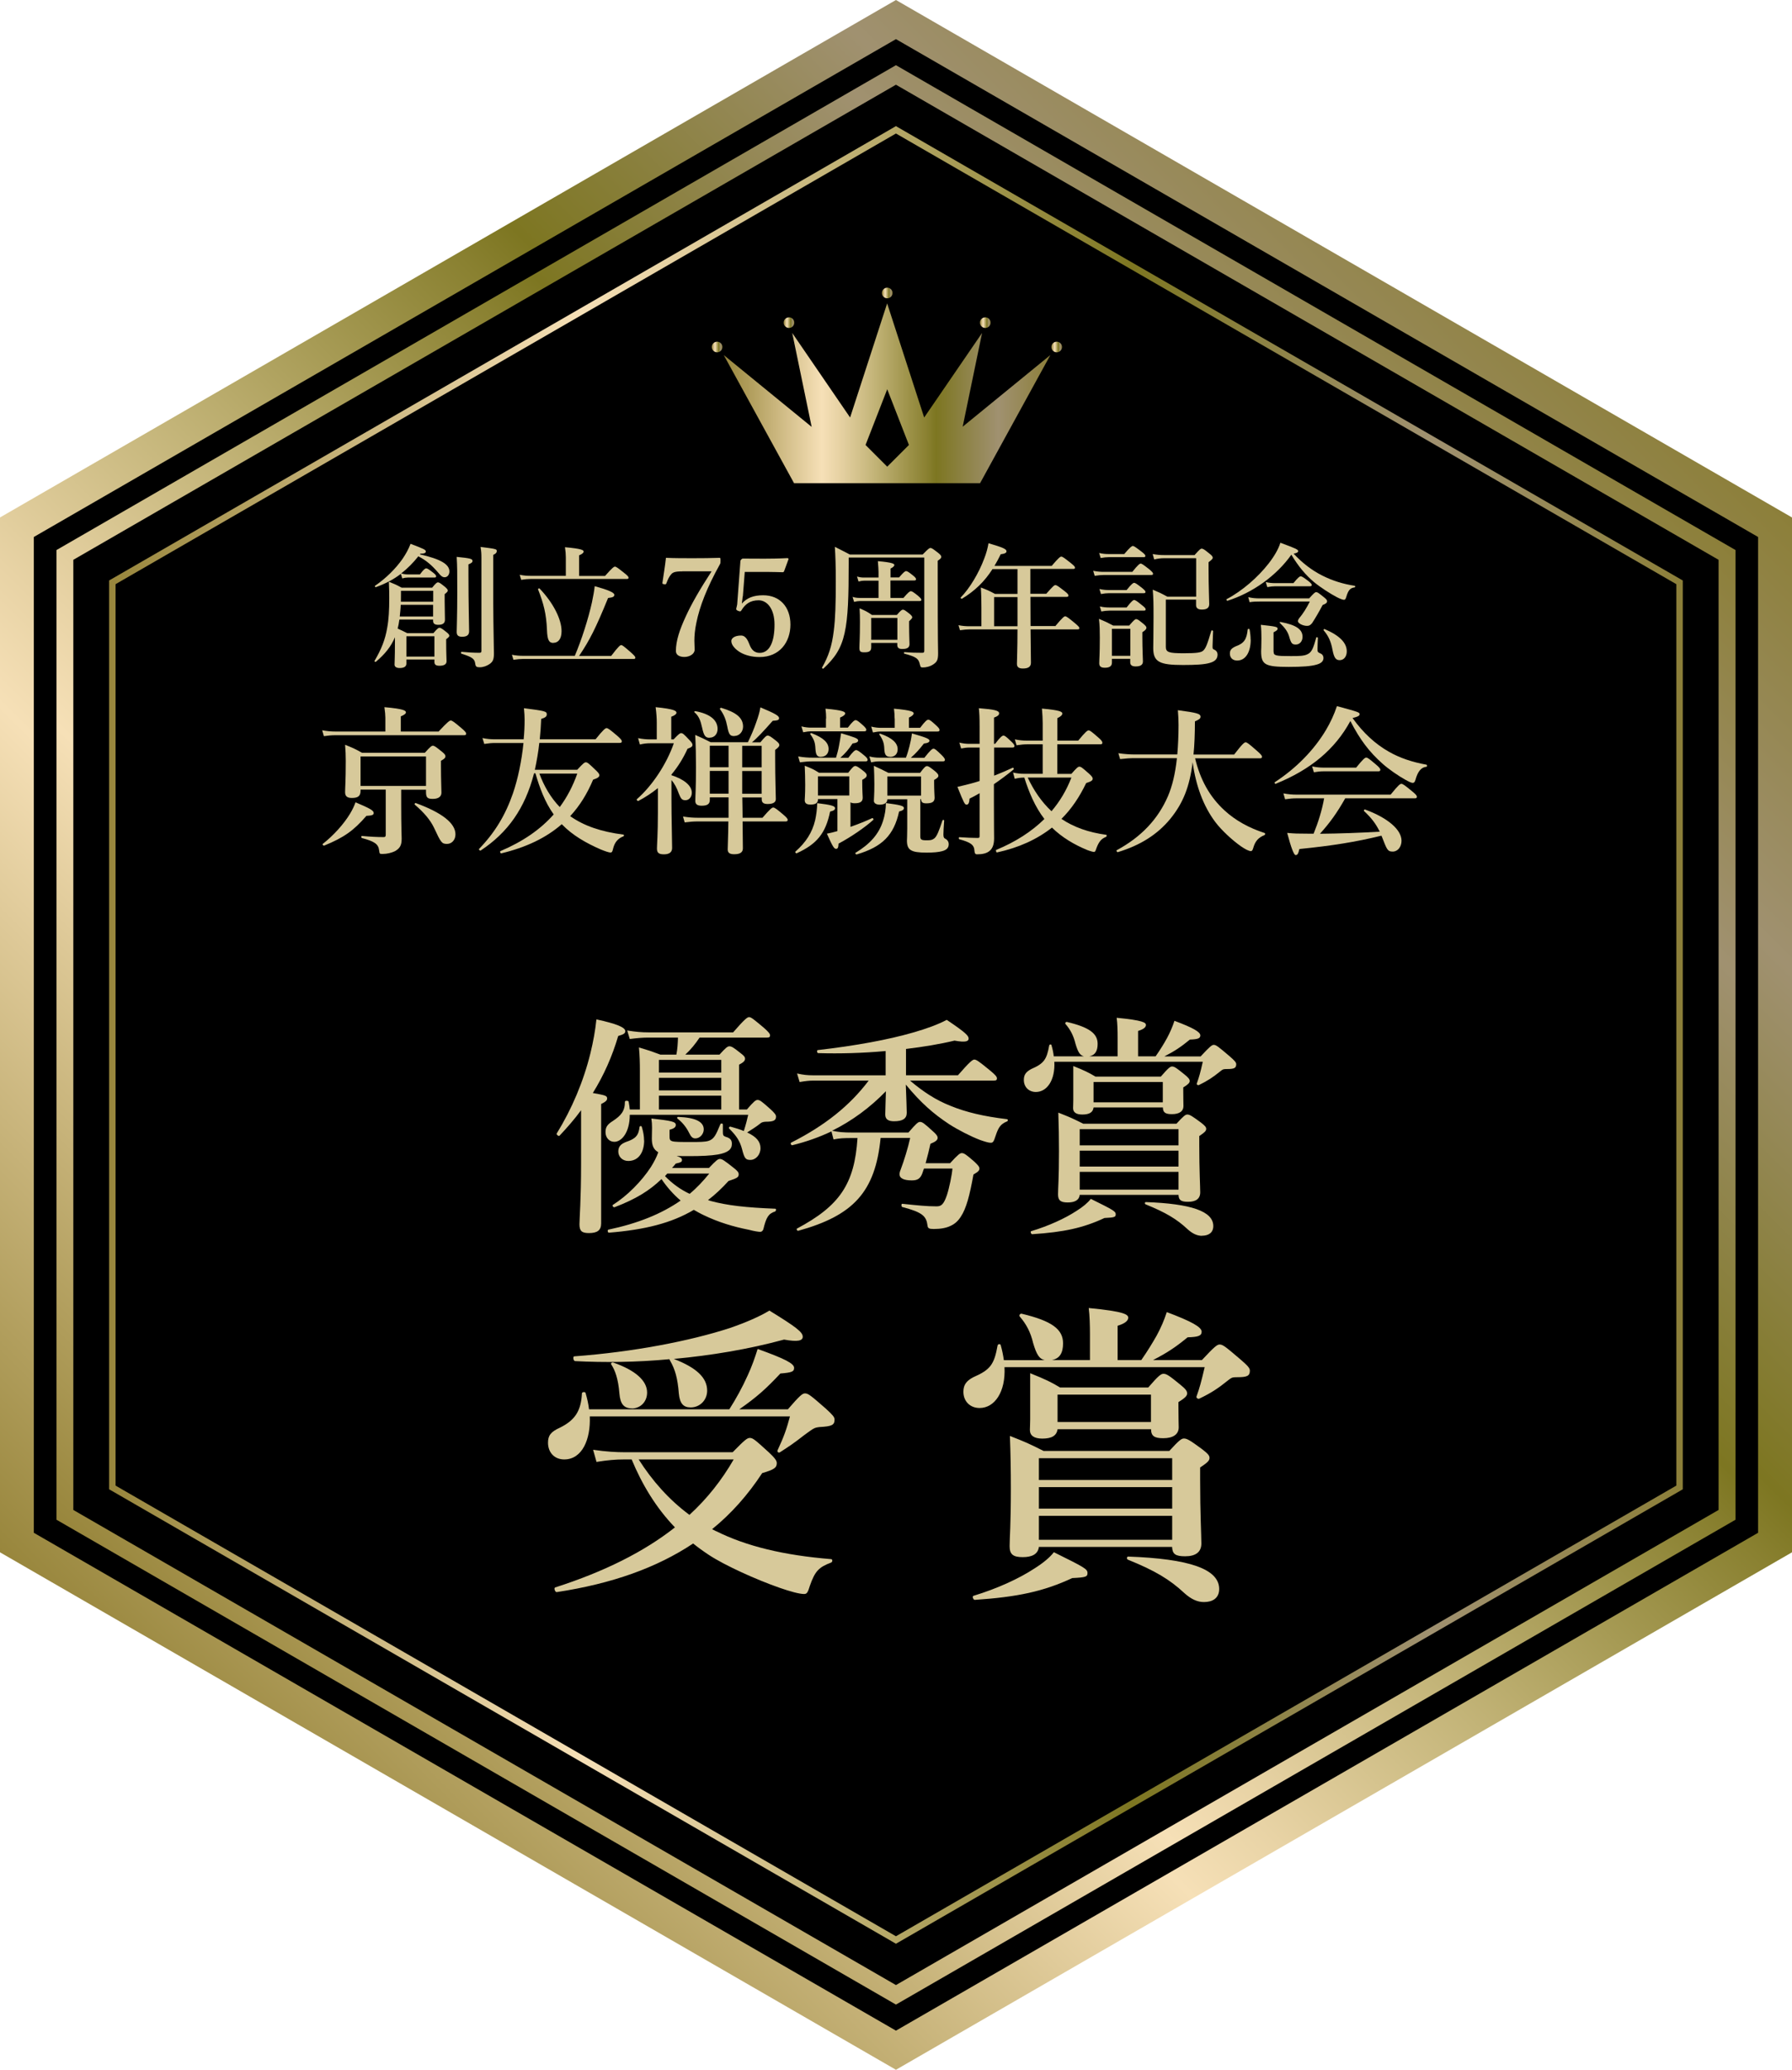 <?xml version="1.0" encoding="UTF-8"?>
<svg id="_レイヤー_2" data-name="レイヤー 2" xmlns="http://www.w3.org/2000/svg" xmlns:xlink="http://www.w3.org/1999/xlink" viewBox="0 0 189.17 218.43">
  <defs>
    <style>
      .cls-1 {
        fill: url(#_名称未設定グラデーション_723-9);
      }

      .cls-2 {
        fill: url(#_名称未設定グラデーション_723-6);
      }

      .cls-3 {
        fill: url(#_名称未設定グラデーション_723-4);
      }

      .cls-4 {
        fill: #d7c99a;
      }

      .cls-5 {
        fill: url(#_名称未設定グラデーション_723-2);
      }

      .cls-6 {
        fill: url(#_名称未設定グラデーション_723);
      }

      .cls-7 {
        fill: url(#_名称未設定グラデーション_723-5);
      }

      .cls-8 {
        fill: url(#_名称未設定グラデーション_723-3);
      }

      .cls-9 {
        fill: url(#_名称未設定グラデーション_723-7);
      }

      .cls-10 {
        fill: url(#_名称未設定グラデーション_723-8);
      }
    </style>
    <linearGradient id="_名称未設定グラデーション_723" data-name="名称未設定グラデーション 723" x1="19.99" y1="183.81" x2="169.18" y2="34.62" gradientUnits="userSpaceOnUse">
      <stop offset="0" stop-color="#98863c"/>
      <stop offset=".3" stop-color="#f6e0b7"/>
      <stop offset=".35" stop-color="#e8d3a5"/>
      <stop offset=".46" stop-color="#c3b478"/>
      <stop offset=".62" stop-color="#8a8131"/>
      <stop offset=".65" stop-color="#7d7621"/>
      <stop offset=".84" stop-color="#a09170"/>
      <stop offset="1" stop-color="#8c7f39"/>
    </linearGradient>
    <linearGradient id="_名称未設定グラデーション_723-2" data-name="名称未設定グラデーション 723" x1="24.69" y1="179.11" x2="164.48" y2="39.32" xlink:href="#_名称未設定グラデーション_723"/>
    <linearGradient id="_名称未設定グラデーション_723-3" data-name="名称未設定グラデーション 723" x1="11.53" y1="109.21" x2="177.64" y2="109.21" xlink:href="#_名称未設定グラデーション_723"/>
    <linearGradient id="_名称未設定グラデーション_723-4" data-name="名称未設定グラデーション 723" x1="76.42" y1="41.51" x2="110.9" y2="41.51" xlink:href="#_名称未設定グラデーション_723"/>
    <linearGradient id="_名称未設定グラデーション_723-5" data-name="名称未設定グラデーション 723" x1="75.14" y1="36.62" x2="76.26" y2="36.62" xlink:href="#_名称未設定グラデーション_723"/>
    <linearGradient id="_名称未設定グラデーション_723-6" data-name="名称未設定グラデーション 723" x1="111" y1="36.62" x2="112.11" y2="36.62" xlink:href="#_名称未設定グラデーション_723"/>
    <linearGradient id="_名称未設定グラデーション_723-7" data-name="名称未設定グラデーション 723" x1="82.74" y1="34.05" x2="83.85" y2="34.05" xlink:href="#_名称未設定グラデーション_723"/>
    <linearGradient id="_名称未設定グラデーション_723-8" data-name="名称未設定グラデーション 723" x1="103.45" y1="34.05" x2="104.57" y2="34.05" xlink:href="#_名称未設定グラデーション_723"/>
    <linearGradient id="_名称未設定グラデーション_723-9" data-name="名称未設定グラデーション 723" x1="93.11" y1="30.92" x2="94.22" y2="30.92" xlink:href="#_名称未設定グラデーション_723"/>
  </defs>
  <g id="AW2">
    <g>
      <polygon class="cls-6" points="94.58 0 0 54.61 0 163.82 94.58 218.43 189.17 163.82 189.17 54.61 94.58 0"/>
      <polygon points="94.58 4.13 3.57 56.67 3.57 161.76 94.58 214.3 185.59 161.76 185.59 56.67 94.58 4.13"/>
      <polygon class="cls-5" points="94.58 6.88 5.96 58.05 5.96 160.38 94.58 211.55 183.21 160.38 183.21 58.05 94.58 6.88"/>
      <polygon points="94.58 8.94 7.74 59.08 7.74 159.35 94.58 209.49 181.42 159.35 181.42 59.08 94.58 8.94"/>
      <polygon points="13.7 62.52 13.7 155.91 94.58 202.61 175.46 155.91 175.46 62.52 94.58 15.82 13.7 62.52"/>
      <path class="cls-8" d="M94.75,13.41l-.17-.1L11.69,61.16l-.17,.1v95.91l82.89,47.86,.17,.1,82.89-47.86,.17-.1V61.26L94.75,13.41Zm82.21,143.37l-82.38,47.56L12.2,156.78V61.65L94.58,14.09l82.38,47.56v95.13Z"/>
      <g>
        <path class="cls-3" d="M101.62,45.05l2.05-9.91-6.11,8.92-3.91-12.04-3.91,12.04-6.11-8.92,2.05,9.91-9.28-7.58,7.42,13.52h19.64l7.42-13.52-9.28,7.58Zm-7.96,4.2l-2.29-2.29,2.29-5.88,2.29,5.88-2.29,2.29Z"/>
        <path class="cls-7" d="M76.26,36.62c0,.31-.25,.56-.56,.56s-.56-.25-.56-.56,.25-.56,.56-.56,.56,.25,.56,.56Z"/>
        <path class="cls-2" d="M112.11,36.62c0,.31-.25,.56-.56,.56s-.56-.25-.56-.56,.25-.56,.56-.56,.56,.25,.56,.56Z"/>
        <path class="cls-9" d="M83.85,34.05c0,.31-.25,.56-.56,.56s-.56-.25-.56-.56,.25-.56,.56-.56,.56,.25,.56,.56Z"/>
        <path class="cls-10" d="M104.57,34.05c0,.31-.25,.56-.56,.56s-.56-.25-.56-.56,.25-.56,.56-.56,.56,.25,.56,.56Z"/>
        <path class="cls-1" d="M94.22,30.92c0,.31-.25,.56-.56,.56s-.56-.25-.56-.56,.25-.56,.56-.56,.56,.25,.56,.56Z"/>
      </g>
      <g>
        <path class="cls-4" d="M61.33,117.18c-.68,.93-1.44,1.8-2.27,2.68-.07,.1-.37-.15-.29-.24,1.61-2.61,2.83-5.51,3.56-8.48,.29-1.19,.51-2.39,.63-3.56,2.14,.46,3.05,.85,3.05,1.24,0,.22-.15,.34-.75,.51-.63,2.14-1.51,4.14-2.68,6.02,1.36,.24,1.51,.29,1.51,.58,0,.2-.15,.34-.63,.58v12.6c0,.73-.41,1.02-1.29,1.02-.76,0-1-.22-1-.93,0-.63,.17-2.56,.17-6.41v-5.63Zm17.52-.1c.73-.85,.93-1,1.12-1,.24,0,.44,.15,1.39,1,.41,.39,.56,.56,.56,.76,0,.41-.27,.54-1.12,.54-.27,.02-.41,.07-.56,.2-.39,.32-.9,.63-1.37,.93,.98,.46,1.41,.97,1.41,1.66s-.49,1.24-1.07,1.24c-.51,0-.63-.17-.88-1.15-.22-.83-.58-1.39-1.34-2.14-.1-.1,0-.24,.12-.22,.54,.15,1.02,.29,1.41,.46,.24-.76,.34-1.17,.46-1.71h-12.5c0,1.85-.85,2.85-1.63,2.85-.54,0-.93-.44-.93-1.02,0-.51,.17-.8,.76-1.17,.88-.58,1.29-1.05,1.29-2.05,0-.12,.37-.12,.39,0,.05,.29,.1,.56,.12,.83h1.07v-4.09c0-.8-.02-1.63-.1-2.46,1.07,.32,1.22,.37,2.27,.76h1.68c.12-.61,.15-1.19,.17-1.8h-3.14c-.58,0-1.17,.05-1.95,.15l-.27-.9c.9,.15,1.56,.2,2.24,.2h8.94c1.22-1.41,1.51-1.61,1.68-1.61,.22,0,.46,.2,1.56,1.12,.46,.41,.66,.63,.66,.8s-.07,.24-.32,.24h-7.12c-.44,.66-.93,1.27-1.51,1.8h3.61c.66-.73,.85-.88,1.05-.88,.24,0,.46,.15,1.19,.73,.32,.24,.46,.39,.46,.58,0,.22-.17,.39-.63,.63v4.73h.8Zm-3.88,9.65c1.8,.49,3.8,.71,6.87,.83,.12,0,.1,.24-.02,.29-.71,.24-.93,.61-1.24,1.88-.05,.15-.17,.27-.32,.27-.2,0-.66-.07-1.22-.22-1.63-.32-3.22-.8-4.75-1.54-.37-.17-.71-.37-1.05-.56-2.34,1.39-5.14,2.1-8.97,2.41-.12,0-.17-.29-.05-.32,3.12-.66,5.6-1.66,7.63-3.07-.78-.66-1.46-1.44-2.02-2.27-1.27,1.22-2.68,2.1-4.95,2.97-.12,.05-.29-.17-.19-.24,1.54-.97,3.05-2.51,4.02-4,.34-.54,.61-1.07,.78-1.56-.51-.29-.68-.73-.68-1.44,0-.27,.02-.76,.02-1.17,0-.32-.02-.63-.07-.95,2.17,.24,2.58,.34,2.58,.68,0,.24-.2,.39-.66,.51v.63c0,.66,.02,.66,2.24,.66,.93,0,1.49,0,1.88-.12,.58-.19,.78-.63,1.24-1.75,.05-.12,.27-.1,.27,.02v.8c0,.32,.05,.41,.27,.49,.51,.15,.68,.34,.68,.76,0,.58-.42,.93-1.49,1.12-.71,.12-1.71,.17-3.02,.17-.49,0-.93,0-1.32-.02,.49,.17,.56,.27,.56,.44,0,.19-.1,.24-.66,.37-.12,.17-.27,.32-.39,.46h3.9c.76-.8,.95-.95,1.15-.95,.24,0,.46,.15,1.41,.9,.44,.34,.58,.51,.58,.71,0,.32-.15,.41-1.07,.71-.71,.78-1.41,1.44-2.17,2.02l.22,.07Zm-6.97-6.38c0,1.19-.54,2.17-1.68,2.17-.61,0-1.05-.44-1.05-1,0-.49,.24-.78,.8-1,1.02-.34,1.34-.68,1.44-1.58,.02-.12,.2-.15,.24-.02,.15,.49,.24,.97,.24,1.44Zm8.14-8.5h-6.58v1.34h6.58v-1.34Zm0,1.9h-6.58v1.32h6.58v-1.32Zm0,1.88h-6.58v1.46h6.58v-1.46Zm-5.95,8.48c.76,.78,1.61,1.41,2.61,1.88,.76-.63,1.44-1.36,2.07-2.14h-4.43l-.24,.27Zm3.22-3.97c-.29,0-.46-.15-.68-.61-.27-.56-.73-1.12-1.19-1.46-.1-.07-.07-.2,.05-.2,1.83,.07,2.7,.51,2.7,1.32,0,.49-.41,.95-.88,.95Z"/>
        <path class="cls-4" d="M96.04,114.02c1.44,1.22,2.75,2.07,4.29,2.68,1.66,.68,3.53,1.12,5.97,1.41,.12,.02,.12,.2,0,.24-.66,.27-.9,.61-1.19,1.49-.22,.68-.29,.76-.54,.76-.22,0-.61-.12-1.1-.29-.97-.37-2.31-1.05-3.29-1.68-1.66-1.1-2.97-2.24-4.56-4.17,.05,1.51,.1,2.46,.1,2.97,0,.63-.44,.9-1.34,.9-.56,0-.93-.17-.93-.71s.05-1.44,.07-2.46c-1.66,1.71-3.56,3.12-5.68,4.17,.71,.15,1.19,.19,2.14,.19h5.92c.83-.97,1.02-1.12,1.22-1.12,.24,0,.44,.15,1.32,.95,.39,.34,.54,.54,.54,.73,0,.24-.22,.41-.76,.63-.12,.58-.32,1.36-.51,2.05h2.58c.85-.93,1.05-1.07,1.24-1.07,.24,0,.46,.15,1.32,.9,.39,.37,.54,.54,.54,.73,0,.17-.07,.32-.63,.63-.39,2.17-.75,3.58-1.34,4.46-.29,.46-.66,.78-1.1,.97-.46,.22-1.05,.32-1.75,.32-.49,0-.63-.07-.66-.37-.12-.97-.51-1.39-2.66-1.95-.12-.02-.12-.37,0-.34,1.63,.17,2.58,.27,3.61,.27,.49,0,.75-.17,1.1-1.19,.24-.73,.54-2.17,.58-2.8h-3c-.07,.17-.12,.34-.17,.49-.22,.58-.51,.76-1.12,.76-.83,0-1.29-.22-1.29-.63,0-.15,.02-.27,.1-.46,.41-1.1,.78-2.31,1.02-3.39h-3.12c-.56,5.7-2.88,8.19-8.7,9.8-.12,.02-.22-.2-.12-.24,4.48-2.39,6.07-4.68,6.38-9.55h-.46c-1.05,0-1.39,.02-2.07,.15l-.22-.85c-1.29,.61-2.66,1.1-4.14,1.46-.12,.02-.22-.22-.12-.27,3.56-1.8,6.19-3.9,8.19-6.55h-5.85c-.44,0-.85,.05-1.44,.15l-.27-.9c.66,.15,1.15,.19,1.63,.19h7.72v-2.56c-2.39,.22-4.85,.29-7.12,.22-.12,0-.17-.29-.05-.32,4.02-.46,7.46-1.1,10.06-1.85,1.44-.41,2.63-.85,3.56-1.34,2,1.34,2.31,1.68,2.31,1.97s-.29,.44-1.49,.22c-1.54,.37-3.29,.66-5.12,.88v2.78h5.48c1.27-1.46,1.56-1.66,1.73-1.66,.22,0,.49,.19,1.66,1.15,.54,.44,.73,.66,.73,.83s-.07,.24-.32,.24h-8.92Z"/>
        <path class="cls-4" d="M117.98,111.48v-1.97c0-.78-.02-1.49-.1-2.1,2.8,.27,3.09,.51,3.09,.76s-.27,.46-.83,.63v2.68h1.85c.51-.73,.88-1.34,1.19-1.9,.34-.63,.58-1.19,.8-1.85,1.95,.73,2.73,1.17,2.73,1.54,0,.32-.27,.41-1.1,.44-.95,.78-1.61,1.22-2.7,1.78h3.83c1-1.07,1.19-1.22,1.39-1.22,.24,0,.44,.15,1.66,1.19,.56,.49,.71,.66,.71,.85,0,.41-.22,.51-.97,.51-.37,0-.44,.02-.66,.2-.88,.71-1.36,1.02-2.31,1.49-.1,.05-.27-.05-.22-.17,.24-.68,.37-1.12,.63-2.29h-15.67c.1,1.95-.78,3.19-1.95,3.19-.76,0-1.27-.54-1.27-1.27,0-.54,.22-.85,.78-1.15,1.34-.58,1.63-1,1.9-2.49,.02-.12,.22-.15,.24-.02,.12,.41,.2,.8,.24,1.17h3.19c-.41-.1-.63-.41-.9-1.34-.2-.83-.54-1.49-1.05-2.07-.07-.1,.02-.24,.15-.22,2.36,.56,3.24,1.22,3.24,2.31,0,.73-.24,1.19-.88,1.32h2.97Zm-1.39,17.06c-2.24,1.05-4.29,1.49-7.63,1.71-.12,0-.22-.29-.1-.32,1.85-.56,3.56-1.34,4.78-2.14,.66-.41,1.19-.85,1.51-1.27,2.41,1.19,2.63,1.32,2.63,1.63,0,.29-.12,.34-1.19,.39Zm-2.61-2.44c-.07,.58-.56,.8-1.27,.8-.75,0-1.02-.22-1.02-.85,0-.73,.1-1.56,.1-4.56,0-1.34-.02-2.7-.07-4.07,1.24,.49,1.41,.56,2.63,1.17h9.84c.76-.83,.95-.97,1.15-.97,.24,0,.49,.15,1.41,.83,.44,.34,.58,.49,.58,.68,0,.22-.15,.37-.73,.76v.97c0,2.61,.1,4.39,.1,4.97,0,.68-.46,1-1.27,1-.76,0-1-.17-1.02-.73h-10.43Zm1.46-9.21c-.07,.51-.46,.73-1.19,.73-.66,0-.97-.24-.97-.68,0-.12,.02-.51,.02-.83v-3.61c1.22,.49,1.66,.71,2.34,1.12h6.9c.8-.93,1-1.07,1.19-1.07,.24,0,.46,.15,1.32,.85,.39,.32,.54,.49,.54,.68s-.17,.37-.68,.68v.34c0,.9,.02,1.44,.02,1.63,0,.54-.42,.85-1.22,.85-.68,0-.95-.17-.95-.71h-7.31Zm8.97,2.27h-10.43v1.71h10.43v-1.71Zm-10.43,3.95h10.43v-1.68h-10.43v1.68Zm0,2.44h10.43v-1.88h-10.43v1.88Zm8.77-11.36h-7.31v2.14h7.31v-2.14Zm4.14,16.23c-.51,0-1-.22-1.54-.71-1.12-1.05-2.29-1.75-4.41-2.61-.12-.05-.1-.24,.02-.24,4.78,.17,7.12,.97,7.12,2.53,0,.73-.54,1.02-1.19,1.02Z"/>
        <path class="cls-4" d="M76.99,148.73c.69-1.08,1.38-2.33,1.94-3.58,.43-.92,.76-1.87,1.05-2.79,2.92,1.05,3.85,1.54,3.85,2,0,.39-.23,.49-1.45,.59-1.51,1.61-2.5,2.5-4.34,3.78h5.13c1.28-1.48,1.54-1.68,1.81-1.68,.33,0,.59,.2,2.2,1.61,.72,.66,.92,.89,.92,1.15,0,.59-.3,.72-1.58,.79-.56,.07-.59,.1-1.58,.82-1.22,.95-1.54,1.15-2.6,1.84-.13,.1-.33-.03-.26-.2,.69-1.48,.95-2.24,1.31-3.58h-21.13c.1,2.4-.79,4.54-2.7,4.54-1.02,0-1.71-.72-1.71-1.77,0-.76,.3-1.15,1.25-1.58,1.54-.76,2.24-1.71,2.33-3.62,0-.16,.36-.2,.39-.03,.16,.56,.3,1.15,.36,1.71h14.79Zm-1.41,12.85c3.22,1.61,7.2,2.56,12.16,2.96,.16,0,.16,.3,0,.36-1.31,.49-1.71,.92-2.24,2.43-.23,.76-.33,.89-.62,.89-.49,0-1.45-.26-2.6-.66-2.43-.85-5.72-2.33-7.43-3.45-.59-.39-1.15-.79-1.68-1.22-3.85,2.56-8.55,4.24-14.4,5.13-.17,.03-.33-.43-.17-.49,5.23-1.68,9.4-3.78,12.65-6.34-2-2.07-3.48-4.54-4.57-7.17h-.79c-.89,0-1.74,.07-2.92,.26l-.36-1.28c1.38,.2,2.4,.26,3.42,.26h11.31c1.28-1.31,1.54-1.51,1.81-1.51,.33,0,.56,.2,2,1.51,.66,.62,.85,.89,.85,1.15,0,.49-.3,.69-1.54,1.05-1.51,2.3-3.25,4.27-5.29,5.92l.39,.2Zm-14.89-17.95c-.17,0-.23-.49-.07-.49,6.21-.46,12.19-1.61,16.43-2.99,1.71-.59,3.15-1.22,4.17-1.84,2.83,1.74,3.52,2.27,3.52,2.76,0,.43-.53,.56-1.97,.3-3.75,1.02-7.72,1.68-11.64,2.04,2.37,.92,3.52,1.97,3.52,3.35,0,.99-.76,1.77-1.74,1.77-.79,0-1.15-.43-1.25-1.48-.13-1.61-.39-2.53-.92-3.45-.03-.07-.07-.1-.07-.16-3.48,.33-6.9,.36-9.99,.2Zm6.01,5c-.89,0-1.22-.53-1.31-1.54-.13-1.61-.46-2.47-.86-3.09-.1-.13,.07-.26,.23-.2,2.33,.82,3.55,1.91,3.55,3.16,0,.99-.72,1.68-1.61,1.68Zm.72,5.39c1.45,2.27,3.19,4.24,5.36,5.85,1.87-1.71,3.42-3.68,4.67-5.85h-10.02Z"/>
        <path class="cls-4" d="M115.06,143.53v-2.66c0-1.05-.03-2-.13-2.83,3.78,.36,4.17,.69,4.17,1.02s-.36,.62-1.12,.85v3.62h2.5c.69-.99,1.18-1.81,1.61-2.56,.46-.85,.79-1.61,1.08-2.5,2.63,.99,3.68,1.58,3.68,2.07,0,.43-.36,.56-1.48,.59-1.28,1.05-2.17,1.64-3.65,2.4h5.16c1.35-1.45,1.61-1.64,1.87-1.64,.33,0,.59,.2,2.24,1.61,.76,.66,.95,.89,.95,1.15,0,.56-.3,.69-1.32,.69-.49,0-.59,.03-.89,.26-1.18,.95-1.84,1.38-3.12,2-.13,.07-.36-.07-.3-.23,.33-.92,.49-1.51,.86-3.09h-21.13c.13,2.63-1.05,4.31-2.63,4.31-1.02,0-1.71-.72-1.71-1.71,0-.72,.3-1.15,1.05-1.54,1.81-.79,2.2-1.35,2.56-3.35,.03-.16,.3-.2,.33-.03,.16,.56,.26,1.08,.33,1.58h4.31c-.56-.13-.85-.56-1.22-1.81-.26-1.12-.72-2-1.41-2.79-.1-.13,.03-.33,.2-.3,3.19,.76,4.37,1.64,4.37,3.12,0,.99-.33,1.61-1.18,1.77h4.01Zm-1.87,23.01c-3.02,1.41-5.79,2-10.29,2.3-.17,0-.3-.39-.13-.43,2.5-.76,4.8-1.81,6.44-2.89,.89-.56,1.61-1.15,2.04-1.71,3.25,1.61,3.55,1.77,3.55,2.2,0,.39-.16,.46-1.61,.53Zm-3.52-3.29c-.1,.79-.76,1.08-1.71,1.08-1.02,0-1.38-.3-1.38-1.15,0-.99,.13-2.1,.13-6.15,0-1.81-.03-3.65-.1-5.49,1.68,.66,1.91,.76,3.55,1.58h13.28c1.02-1.12,1.28-1.31,1.54-1.31,.33,0,.66,.2,1.91,1.12,.59,.46,.79,.66,.79,.92,0,.3-.2,.49-.99,1.02v1.31c0,3.52,.13,5.92,.13,6.71,0,.92-.62,1.35-1.71,1.35-1.02,0-1.35-.23-1.38-.99h-14.07Zm1.97-12.42c-.1,.69-.62,.99-1.61,.99-.89,0-1.31-.33-1.31-.92,0-.16,.03-.69,.03-1.12v-4.86c1.64,.66,2.24,.95,3.16,1.51h9.3c1.08-1.25,1.35-1.45,1.61-1.45,.33,0,.62,.2,1.78,1.15,.53,.43,.72,.66,.72,.92s-.23,.49-.92,.92v.46c0,1.22,.03,1.94,.03,2.2,0,.72-.56,1.15-1.64,1.15-.92,0-1.28-.23-1.28-.95h-9.86Zm12.1,3.06h-14.07v2.3h14.07v-2.3Zm-14.07,5.32h14.07v-2.27h-14.07v2.27Zm0,3.29h14.07v-2.53h-14.07v2.53Zm11.83-15.32h-9.86v2.89h9.86v-2.89Zm5.59,21.89c-.69,0-1.35-.3-2.07-.95-1.51-1.41-3.09-2.37-5.95-3.52-.16-.07-.13-.33,.03-.33,6.44,.23,9.6,1.31,9.6,3.42,0,.99-.72,1.38-1.61,1.38Z"/>
      </g>
      <g>
        <path class="cls-4" d="M41.69,67.25c-.41,.98-1.04,1.77-2.01,2.59-.06,.04-.19-.04-.14-.1,.71-1.21,1.13-2.24,1.34-3.52,.16-.87,.21-1.85,.21-3.08,0-.53,0-.85-.04-1.75,.66,.27,.76,.31,1.35,.63h3.22c.38-.47,.5-.56,.61-.56,.14,0,.26,.09,.74,.47,.21,.19,.3,.28,.3,.4,0,.09-.09,.19-.33,.37v.77c0,.76,.03,1.23,.03,1.94,0,.38-.26,.53-.71,.53-.36,0-.54-.13-.54-.41v-.14h-3.56c-.04,.34-.11,.66-.18,.95,.38,.17,.54,.24,1.01,.48h2.76c.41-.48,.53-.57,.64-.57,.14,0,.27,.09,.74,.46,.21,.17,.3,.27,.3,.38,0,.1-.06,.16-.33,.37v.38c0,1.03,.04,1.72,.04,1.95,0,.31-.26,.47-.74,.47-.38,0-.54-.11-.54-.4v-.26h-2.96v.43c0,.31-.24,.47-.71,.47-.34,0-.54-.13-.54-.36,0-.36,.04-.73,.04-2.21v-.7Zm.64-6.7c-.78,.6-1.65,1.05-2.64,1.41-.07,.03-.16-.1-.1-.14,1.17-.8,2.18-1.81,2.91-2.85,.36-.53,.64-1.05,.84-1.58,1.42,.54,1.61,.63,1.61,.81,0,.16-.16,.23-.57,.23l-.06,.07c2.18,.5,3.12,1.04,3.12,1.81,0,.34-.21,.61-.5,.61-.21,0-.38-.11-.64-.44-.75-.87-1.31-1.34-2.14-1.77-.53,.67-1.13,1.28-1.81,1.81,.29,.07,.48,.1,.7,.1h1.28c.38-.53,.56-.64,.66-.64,.13,0,.29,.11,.74,.46,.2,.16,.31,.27,.31,.37s-.04,.14-.19,.14h-2.81c-.17,0-.36,.03-.58,.09l-.14-.48Zm-.03,3.28c-.01,.41-.06,.81-.1,1.23h3.52v-1.23h-3.42Zm3.42-1.48h-3.39c0,.41,0,.8-.01,1.15h3.41v-1.15Zm.14,4.8h-2.96v2.14h2.96v-2.14Zm3.59-6.43c0,3.08,.07,5.2,.07,5.9,0,.4-.24,.58-.74,.58-.41,0-.57-.16-.57-.51,0-.41,.06-1.65,.06-4.16,0-2.22,0-2.67-.06-3.76,1.42,.14,1.67,.2,1.67,.43,0,.13-.1,.23-.43,.36v1.17Zm1.37-1.8c0-.5-.01-.68-.09-1.2,1.68,.21,1.71,.23,1.71,.44,0,.16-.1,.27-.37,.4v5.22c.01,2.59,.07,4.52,.07,5.17s-.11,.88-.46,1.13c-.31,.21-.68,.34-1.04,.34-.33,0-.43-.07-.47-.36-.07-.54-.31-.71-1.45-1.07-.07-.01-.07-.2,0-.2,.63,.06,1.31,.1,1.87,.1,.19,0,.23-.04,.23-.2v-9.78Z"/>
        <path class="cls-4" d="M60.67,69.23c.73-1.71,1.44-3.95,1.82-5.67,.14-.66,.24-1.24,.29-1.7,1.47,.41,2.07,.68,2.07,.91,0,.21-.16,.28-.66,.34-1.3,3.19-1.95,4.47-3.06,6.11h3.39c.78-1.03,.96-1.14,1.05-1.14,.13,0,.27,.11,1.04,.78,.34,.31,.46,.44,.46,.54s-.04,.14-.19,.14h-11.64c-.31,0-.63,.03-1.04,.09l-.16-.53c.46,.09,.81,.11,1.15,.11h5.47Zm-.94-10.43c0-.31-.03-.67-.09-1.05,1.8,.16,1.97,.31,1.97,.46,0,.13-.16,.26-.48,.4v2.17h2.74c.77-.87,.94-.98,1.04-.98,.13,0,.29,.11,1,.68,.33,.26,.44,.38,.44,.48s-.04,.14-.18,.14h-10.15c-.3,0-.6,.03-1,.09l-.16-.53c.46,.09,.8,.11,1.14,.11h3.73v-1.97Zm-1.31,9.05c-.46,0-.64-.28-.68-1.37-.07-1.72-.36-2.79-.94-4.28-.03-.07,.11-.14,.16-.09,1.41,1.47,2.32,3.21,2.32,4.5,0,.83-.36,1.23-.86,1.23Z"/>
        <path class="cls-4" d="M72.02,60.3c-.78,0-1,.11-1.17,.31-.21,.23-.37,.58-.5,.94-.04,.1-.07,.14-.26,.1-.16-.01-.17-.06-.16-.16,.11-.73,.29-1.87,.37-2.62,.94,.04,1.88,.04,2.87,.04s1.87-.01,2.78-.04c.09,0,.11,.01,.11,.3,0,.2,0,.27-.06,.37-1.38,2.48-2.15,4.48-2.49,6.19-.16,.73-.21,1.4-.21,1.88,0,.4,.03,.61,.03,.95,0,.46-.54,.77-1.08,.77-.47,0-.9-.17-.9-.63,0-1.08,.4-2.25,1.03-3.62,.64-1.4,1.5-2.88,2.74-4.79h-3.09Z"/>
        <path class="cls-4" d="M78.4,62.96c-.01,.21-.06,.44-.09,.74,.53-.6,1.23-.88,2.25-.88,1.77,0,2.88,1.24,2.88,3.09s-1.13,3.43-3.26,3.43c-.84,0-1.53-.21-2.01-.48-.47-.27-.97-.74-.97-1.21,0-.3,.36-.58,1.03-.58,.56,0,.77,.67,.93,1.05,.17,.41,.46,.78,1.03,.78,1.11,0,1.57-1.28,1.57-2.98s-.8-2.57-1.68-2.57-1.41,.4-1.8,1.04c-.08,.14-.14,.17-.38,.07-.2-.09-.2-.16-.17-.28,.03-.11,.07-.27,.09-.4l.34-4.55c0-.06,.01-.1,.09-.19,.07-.07,.11-.09,.2-.09,.57,.01,1.48,.01,2.24,.01,.58,0,1.48-.01,2.42-.06,.1,0,.14,.06,.13,.11l-.47,1.28c-.03,.07-.09,.1-.14,.1-.57-.01-.93-.03-1.44-.03h-2.57l-.2,2.57Z"/>
        <path class="cls-4" d="M97.41,58.51c.58-.6,.7-.68,.81-.68,.14,0,.26,.09,.81,.51,.24,.2,.33,.3,.33,.41,0,.14-.04,.2-.37,.43v1.61c0,7.34,.04,7.87,.04,8.15,0,.7-.11,.9-.5,1.17-.36,.24-.78,.33-1.11,.33-.24,0-.24-.04-.33-.38-.13-.53-.34-.74-1.61-1.07-.07-.01-.07-.17,0-.17,.74,.06,1.24,.07,1.85,.07,.2,0,.24-.04,.24-.24v-9.81h-7.98v.67c0,3.39-.06,5.67-.43,7.3-.37,1.67-1.05,2.64-2.24,3.75-.06,.04-.17-.06-.14-.11,.67-1.18,1.04-2.24,1.24-3.9,.16-1.25,.21-2.86,.21-5.13,0-1.75-.04-2.78-.1-3.71,.74,.37,.85,.43,1.58,.81h7.68Zm-3.39,4.59h1.35c.51-.6,.68-.71,.78-.71,.13,0,.29,.11,.78,.5,.21,.19,.33,.3,.33,.4s-.04,.14-.19,.14h-6.3c-.19,0-.37,.03-.61,.09l-.16-.53c.28,.09,.51,.11,.73,.11h2.01v-1.82h-1.5c-.18,0-.37,.03-.61,.09l-.16-.53c.29,.09,.51,.11,.73,.11h1.54v-.6c0-.26-.03-.64-.07-1.13,1.6,.14,1.74,.29,1.74,.41,0,.11-.13,.24-.4,.37v.94h.9c.47-.56,.64-.67,.74-.67,.13,0,.29,.11,.74,.47,.2,.16,.31,.29,.31,.38s-.04,.14-.19,.14h-2.51v1.82Zm-2.05,4.75v.46c0,.4-.21,.53-.71,.53-.41,0-.54-.06-.54-.47,0-.44,.06-.9,.06-2.72,0-.48-.01-.97-.04-1.45,.66,.28,.76,.33,1.31,.7h2.62c.41-.47,.53-.56,.64-.56,.14,0,.26,.09,.71,.44,.2,.17,.28,.27,.28,.38q0,.1-.33,.4v.4c0,1.05,.04,1.78,.04,2.02,0,.36-.24,.51-.76,.51-.37,0-.53-.13-.53-.43v-.21h-2.76Zm2.76-2.64h-2.76v2.31h2.76v-2.31Z"/>
        <path class="cls-4" d="M111.39,66.09c.78-.94,.96-1.05,1.05-1.05,.13,0,.29,.11,1.04,.73,.34,.29,.46,.41,.46,.51s-.04,.14-.19,.14h-4.96c.01,1.52,.04,2.91,.04,3.52,0,.43-.29,.61-.85,.61-.41,0-.63-.13-.63-.5s.06-1.47,.06-3.63h-5.02c-.31,0-.63,.03-1.05,.09l-.16-.53c.47,.09,.81,.11,1.17,.11h1.25v-1.95c0-.71-.01-1.43-.06-2.14,.7,.27,.81,.31,1.5,.68h2.37v-2.62h-2.64c-.86,1.34-1.88,2.31-3.21,3.12-.06,.04-.2-.07-.14-.13,.94-.95,1.91-2.58,2.47-4.08,.23-.58,.38-1.15,.46-1.64,1.51,.44,1.9,.61,1.9,.85,0,.16-.17,.26-.61,.31-.21,.44-.43,.84-.66,1.23h6.04c.74-.87,.91-.98,1.01-.98,.13,0,.29,.11,1.01,.68,.33,.27,.44,.38,.44,.48s-.04,.14-.19,.14h-4.52v2.62h1.68c.73-.83,.84-.91,.96-.91,.14,0,.27,.09,.97,.63,.33,.26,.41,.36,.41,.47,0,.1-.06,.14-.21,.14h-3.8v.51c0,.83,0,1.71,.01,2.57h2.59Zm-3.98-3.08h-2.47v3.08h2.47v-3.08Z"/>
        <path class="cls-4" d="M119.53,60.35c.61-.76,.78-.87,.88-.87,.13,0,.28,.11,.91,.6,.28,.24,.4,.36,.4,.46s-.04,.14-.19,.14h-5c-.29,0-.58,.03-.97,.09l-.16-.53c.46,.09,.8,.11,1.14,.11h2.98Zm-2.15,9.18v.4c0,.37-.26,.54-.74,.54-.4,0-.6-.13-.6-.47,0-.44,.06-.91,.06-2.72,0-.66-.01-1.31-.09-1.97,.71,.3,.81,.34,1.51,.71h1.68c.51-.6,.63-.68,.74-.68,.14,0,.26,.09,.77,.5,.23,.2,.31,.3,.31,.41,0,.13-.1,.26-.43,.47v.5c0,1.33,.06,2.28,.06,2.58,0,.37-.26,.53-.76,.53-.4,0-.58-.14-.58-.44v-.36h-1.94Zm1.3-11.06c.63-.74,.8-.85,.9-.85,.13,0,.28,.11,.93,.6,.29,.23,.4,.34,.4,.44s-.04,.14-.19,.14h-3.69c-.26,0-.5,.03-.84,.09l-.16-.53c.4,.09,.7,.11,1,.11h1.65Zm.24,3.81c.53-.66,.7-.77,.8-.77,.13,0,.29,.11,.84,.54,.24,.2,.36,.31,.36,.41s-.04,.14-.18,.14h-3.65c-.26,0-.53,.03-.87,.09l-.16-.53c.41,.09,.71,.11,1.03,.11h1.84Zm0,1.84c.53-.68,.7-.8,.8-.8,.13,0,.29,.11,.86,.57,.24,.19,.36,.31,.36,.41s-.04,.14-.19,.14h-3.63c-.26,0-.51,.03-.86,.09l-.16-.53c.4,.09,.71,.11,1.01,.11h1.81Zm.4,2.24h-1.94v2.85h1.94v-2.85Zm6.93-7.45h-3.36c-.31,0-.63,.03-1.05,.13l-.16-.57c.48,.09,.84,.11,1.2,.11h3.22c.53-.6,.64-.68,.75-.68,.14,0,.27,.07,.83,.53,.26,.2,.34,.31,.34,.43,0,.1-.06,.19-.44,.47v.73c0,1.9,.07,3.26,.07,3.69s-.29,.58-.78,.58c-.41,0-.61-.16-.61-.47v-.58h-3.19v4.99c0,.56,.31,.67,1.87,.67,1.38,0,1.85-.07,2.08-.28,.24-.23,.41-.58,.85-2.09,.01-.07,.19-.04,.19,.03-.01,.53-.06,1.24-.06,1.6,0,.27,.01,.29,.26,.4,.16,.09,.27,.26,.27,.47,0,.44-.23,.73-.86,.9-.57,.16-1.45,.21-2.79,.21-2.45,0-3.14-.31-3.14-1.78,0-.61,.03-1.41,.03-3.29,0-1.51-.01-1.9-.08-2.88,.73,.31,.84,.36,1.54,.74h3.04v-4.03Z"/>
        <path class="cls-4" d="M129.58,63.4c-.07,.03-.14-.14-.09-.17,1.64-.86,3.31-2.32,4.43-3.76,.6-.77,1.04-1.53,1.24-2.19,1.58,.58,1.88,.71,1.88,.88,0,.13-.16,.21-.48,.27,.9,.97,1.91,1.75,3.02,2.31,1.07,.54,2.22,.9,3.43,1.08,.07,.01,.06,.16-.01,.17-.46,.06-.67,.28-.88,1-.07,.23-.13,.31-.24,.31-.14,0-.41-.1-.74-.27-.71-.37-1.75-1.04-2.44-1.61-.84-.71-1.61-1.6-2.38-2.88-1.57,2.22-4.09,4.02-6.74,4.86Zm2.45,4.1c0,1.31-.53,2.21-1.43,2.21-.46,0-.77-.28-.77-.74,0-.37,.17-.56,.64-.77,.86-.31,1.14-.74,1.24-1.77,0-.07,.18-.09,.2-.01,.07,.38,.11,.76,.11,1.08Zm6.17-4.35c.51-.57,.63-.66,.74-.66,.14,0,.26,.09,.81,.53,.26,.21,.34,.31,.34,.43,0,.17-.13,.27-.47,.4-.4,.76-.74,1.34-1.11,1.91-.2,.23-.31,.29-.54,.29-.44,0-.96-.27-.96-.5,0-.09,.06-.19,.13-.3,.41-.48,.78-1.07,1.13-1.77h-5.15c-.58,0-.8,.01-1.21,.07l-.14-.53c.44,.1,.71,.13,1.31,.13h5.12Zm-3.75,5.63c0,.41,.2,.46,1.81,.46,.87,0,1.4-.01,1.75-.19,.48-.21,.64-.7,.94-1.77,.01-.07,.17-.03,.17,.04-.01,.37-.04,.84-.04,1.13,0,.36,0,.37,.37,.54,.14,.06,.26,.24,.26,.44,0,.33-.21,.57-.73,.71-.57,.17-1.5,.24-2.94,.24-2.51,0-2.91-.24-2.91-1.65,0-.21,.03-.44,.03-1.34,0-.48-.01-.97-.06-1.45,1.57,.17,1.77,.21,1.77,.41,0,.13-.1,.21-.43,.38v2.04Zm2.08-7.23c.5-.61,.67-.73,.77-.73,.13,0,.3,.11,.83,.51,.23,.19,.34,.3,.34,.4s-.04,.14-.19,.14h-3.66c-.26,0-.5,.03-.84,.09l-.16-.53c.38,.09,.68,.11,.97,.11h1.94Zm.26,6.47c-.4,0-.5-.13-.71-.87-.17-.53-.43-.88-.97-1.41-.06-.04,0-.11,.07-.1,1.64,.31,2.32,.77,2.32,1.57,0,.47-.3,.81-.71,.81Zm4.63,1.65c-.41,0-.6-.26-.76-1.11-.16-.85-.41-1.43-.93-2.04-.04-.06,.03-.16,.1-.13,1.57,.67,2.34,1.44,2.34,2.35,0,.54-.3,.93-.75,.93Z"/>
        <path class="cls-4" d="M40.68,75.74c0-.25-.03-.62-.1-1.11,2.08,.18,2.27,.37,2.27,.55,0,.13-.17,.27-.54,.42v1.6h3.99c.96-1.03,1.16-1.16,1.28-1.16,.15,0,.34,.13,1.14,.81,.35,.3,.49,.45,.49,.57s-.05,.17-.22,.17h-13.62c-.35,0-.71,.03-1.18,.1l-.18-.62c.54,.1,.96,.13,1.36,.13h5.31v-1.46Zm-2,10.36c-1.36,1.58-2.41,2.3-4.46,3.14-.08,.03-.22-.13-.15-.18,1.14-.89,2.22-2.09,2.89-3.2,.25-.42,.44-.82,.57-1.19,1.51,.64,1.92,.86,1.92,1.13,0,.2-.17,.27-.77,.3Zm3.67-1.09c0,2.22,.05,3.09,.05,3.5,0,.71-.19,1.01-.69,1.31-.37,.18-.86,.3-1.29,.3-.34,0-.35,.02-.4-.39-.08-.66-.5-.94-1.82-1.29-.08-.02-.08-.22,0-.22,.84,.08,1.58,.12,2.3,.12,.17,0,.22-.07,.22-.25v-4.76h-2.66v.12c0,.55-.25,.76-.92,.76-.5,0-.71-.19-.71-.61,0-.54,.07-1.09,.07-3.3,0-.55-.02-1.13-.07-1.7,.84,.34,.98,.39,1.78,.84h6.64c.57-.64,.71-.74,.84-.74,.17,0,.3,.1,.94,.61,.29,.24,.39,.35,.39,.49,0,.17-.08,.27-.47,.49v.55c0,1.46,.05,2.47,.05,2.81,0,.42-.32,.66-.92,.66-.56,0-.71-.15-.71-.72v-.25h-2.62v1.68Zm2.62-5.18h-6.91v3.11h6.91v-3.11Zm2.22,9.23c-.55,0-.64-.12-1.38-1.72-.4-.82-1.04-1.58-2.02-2.42-.07-.05,.02-.2,.1-.17,2.76,1.01,4.19,2.12,4.19,3.3,0,.59-.39,1.01-.89,1.01Z"/>
        <path class="cls-4" d="M56.37,81.64c-.96,3.68-2.76,6.22-5.63,8.12-.07,.05-.22-.1-.17-.17,1.65-1.7,2.78-3.55,3.58-5.87,.52-1.51,.92-3.43,1.11-5.31h-3.01c-.34,0-.67,.03-1.13,.1l-.19-.62c.5,.1,.88,.13,1.26,.13h3.09c.07-.71,.1-1.41,.1-2.07,0-.4-.02-.64-.07-1.21,2.24,.29,2.41,.32,2.41,.66,0,.2-.15,.34-.59,.47-.03,.76-.08,1.46-.15,2.15h5.89c.82-1.03,1.04-1.18,1.16-1.18,.15,0,.35,.15,1.14,.82,.34,.3,.47,.45,.47,.57s-.05,.17-.22,.17h-8.49c-.1,.96-.27,1.9-.47,2.84h4.47c.64-.69,.77-.79,.91-.79,.17,0,.29,.1,1.01,.79,.32,.3,.42,.44,.42,.57,0,.19-.19,.32-.66,.47-.62,1.48-1.41,2.76-2.42,3.85,1.45,1.03,3.28,1.65,5.62,1.95,.08,.02,.08,.15,0,.18-.57,.22-.91,.61-1.08,1.26-.08,.37-.13,.45-.3,.45-.15,0-.54-.13-1.01-.32-1.51-.66-2.98-1.48-4.12-2.67-1.66,1.45-3.77,2.45-6.39,3.08-.08,.02-.17-.2-.08-.24,2.37-1.01,4.2-2.27,5.62-3.87-.94-1.31-1.48-2.81-1.93-4.34h-.15Zm.57,0c.47,1.29,1.19,2.54,2.15,3.53,.77-1.04,1.38-2.2,1.85-3.53h-4Z"/>
        <path class="cls-4" d="M69.45,83.17c-.62,.5-1.31,.96-2.07,1.36-.07,.03-.22-.13-.15-.19,1.61-1.4,3.14-3.7,3.9-5.9h-2.52c-.32,0-.64,.03-1.06,.13l-.19-.67c.5,.1,.88,.13,1.26,.13h.71v-1.77c0-.45-.03-.94-.12-1.63,2.02,.2,2.2,.4,2.2,.59,0,.13-.18,.29-.55,.42v2.39h.25c.52-.55,.66-.66,.79-.66,.17,0,.29,.1,.86,.71,.24,.25,.34,.39,.34,.52,0,.19-.12,.27-.52,.42-.47,1.03-1.03,1.92-1.7,2.72v.07c1.36,.44,2.15,1.11,2.15,1.85,0,.45-.29,.79-.67,.79-.35,0-.47-.12-.69-.67-.24-.67-.47-1.09-.79-1.46v2.02c0,1.93,.07,4.36,.07,5.15,0,.45-.3,.67-.86,.67s-.74-.17-.74-.62c0-.37,.1-1.51,.1-3.78v-2.59Zm8.91,.98c.02,.66,.02,1.65,.03,2.15h2.1c.81-.94,1.01-1.08,1.13-1.08,.15,0,.34,.13,1.08,.76,.32,.27,.45,.42,.45,.54s-.05,.17-.22,.17h-4.54c.02,1.24,.03,2.3,.03,2.84,0,.44-.32,.62-.91,.62-.45,0-.69-.13-.69-.5s.05-1.28,.07-2.96h-3.26c-.4,0-.81,.03-1.35,.1l-.18-.62c.61,.1,1.08,.13,1.53,.13h3.28v-2.15h-1.98v.27c0,.44-.27,.61-.86,.61-.45,0-.67-.15-.67-.5,0-.59,.07-1.18,.07-3.56,0-1.14-.02-2.25-.08-3.41,.77,.34,.89,.39,1.63,.77h3.93c.34-.69,.66-1.45,.87-2.07,.24-.66,.4-1.23,.45-1.61,1.53,.64,1.97,.89,1.97,1.13,0,.2-.1,.25-.67,.29-.96,1.09-1.67,1.85-2.19,2.27h.89c.5-.61,.64-.71,.77-.71,.17,0,.32,.1,.88,.54,.25,.2,.35,.32,.35,.45,0,.15-.1,.27-.44,.52v.82c0,2.29,.07,3.85,.07,4.37,0,.35-.3,.52-.87,.52-.4,0-.62-.13-.62-.49v-.2h-2.05Zm-3.45-6.29c-.42,0-.6-.17-.79-1.06-.17-.77-.35-1.24-.81-1.63-.07-.05,.02-.13,.1-.12,1.55,.29,2.34,.94,2.34,1.88,0,.54-.34,.92-.84,.92Zm.02,.84v2.27h1.98v-2.27h-1.98Zm1.98,2.66h-1.98v2.4h1.98v-2.4Zm.62-3.68c-.45,0-.59-.12-.76-1.03-.13-.67-.34-1.24-.76-1.8-.05-.07,.05-.17,.13-.15,1.56,.47,2.3,1.04,2.3,1.98,0,.52-.37,.99-.92,.99Zm.82,3.3h2.05v-2.27h-2.05v2.27Zm2.05,2.79v-2.4h-2.05v2.4h2.05Z"/>
        <path class="cls-4" d="M87.63,85.64c-.47,2.29-1.38,3.43-3.53,4.41-.08,.03-.2-.13-.13-.18,1.09-.96,1.77-2,2.08-3.31,.12-.55,.2-1.14,.22-1.8,1.48,.18,1.88,.3,1.88,.52,0,.18-.12,.27-.52,.37Zm.62-5.67c.13-.44,.24-.82,.32-1.28,.08-.44,.15-.82,.22-1.31,1.41,.42,1.8,.55,1.8,.76,0,.17-.19,.27-.59,.32-.44,.66-.72,.99-1.29,1.51h.84c.5-.67,.71-.81,.82-.81,.15,0,.34,.13,.87,.57,.22,.18,.35,.34,.35,.45s-.05,.17-.22,.17h-5.6c-.4,0-.79,.03-1.33,.1l-.18-.62c.6,.1,1.06,.13,1.51,.13h2.47Zm-1.04-4.14c0-.34-.02-.67-.07-1.04,1.9,.17,2.08,.34,2.08,.5,0,.13-.18,.29-.54,.44v1.06h.82c.5-.66,.71-.79,.82-.79,.15,0,.32,.13,.81,.57,.18,.17,.32,.32,.32,.44s-.05,.17-.22,.17h-5.57c-.27,0-.52,.03-.87,.1l-.19-.62c.4,.1,.71,.13,1.01,.13h1.58v-.96Zm-.86,8.51c0,.4-.24,.57-.79,.57-.4,0-.61-.13-.61-.47,0-.25,.05-.52,.05-1.6,0-.67-.02-1.35-.05-2.03,.76,.3,.88,.35,1.51,.74h3.08c.47-.61,.61-.71,.74-.71,.17,0,.32,.1,.86,.52,.25,.2,.35,.32,.35,.45,0,.19-.12,.3-.47,.49v.32c0,.82,.05,1.38,.05,1.56,0,.42-.25,.59-.84,.59-.22,0-.35-.03-.45-.1v2.59c.77-.27,1.58-.59,2.29-.92,.08-.03,.18,.13,.12,.18-.89,.81-2.39,1.83-3.67,2.51-.02,.42-.08,.55-.27,.55-.2,0-.37-.27-.96-1.6,.34-.07,.71-.15,1.11-.27v-3.38h-2.05Zm.32-4.46c-.42,0-.55-.22-.59-.86-.03-.64-.13-.96-.54-1.53-.05-.07,.05-.15,.13-.12,1.28,.5,1.8,1.01,1.8,1.68,0,.52-.35,.82-.81,.82Zm2.98,4.07v-2.02h-3.3v2.02h3.3Zm5.26,1.7c-.55,2.49-1.77,3.72-4.47,4.52-.08,.02-.2-.12-.13-.17,1.55-.94,2.47-1.98,2.91-3.38,.18-.57,.29-1.18,.3-1.87,1.53,.2,1.9,.3,1.9,.52,0,.18-.12,.27-.5,.37Zm.72-5.68c.17-.45,.27-.81,.37-1.19,.1-.39,.19-.81,.27-1.38,1.46,.42,1.85,.57,1.85,.77,0,.15-.17,.25-.59,.3-.49,.62-.79,.98-1.38,1.5h1.43c.64-.82,.84-.96,.96-.96,.15,0,.3,.13,.86,.67,.22,.22,.35,.39,.35,.5s-.05,.17-.22,.17h-6.73c-.25,0-.5,.03-.84,.1l-.19-.62c.4,.1,.72,.13,1.03,.13h2.82Zm-1.19-4.14c0-.34-.02-.67-.07-1.04,1.92,.17,2.08,.34,2.08,.5,0,.13-.17,.29-.5,.44v1.08h1.18c.54-.72,.74-.86,.86-.86,.15,0,.32,.13,.84,.61,.22,.2,.35,.35,.35,.47s-.05,.17-.22,.17h-5.97c-.25,0-.5,.03-.84,.1l-.18-.62c.4,.1,.72,.13,1.03,.13h1.45v-.98Zm2.71,12.43c0,.35,.12,.42,.67,.42,.4,0,.57-.02,.81-.2,.27-.22,.49-.77,.86-1.9,.03-.08,.18-.07,.18,.02-.05,.71-.08,1.19-.08,1.46,0,.3,.07,.39,.17,.44,.25,.12,.39,.32,.39,.59,0,.37-.2,.61-.71,.74-.37,.1-.89,.15-1.63,.15-1.65,0-2.07-.27-2.07-1.28,0-.2,.03-.4,.03-1.24v-3.11h-2.1c0,.37-.29,.57-.81,.57-.35,0-.61-.15-.61-.4,0-.29,.05-.57,.05-1.75,0-.64-.02-1.29-.05-1.95,.74,.34,.84,.39,1.53,.74h3.35c.45-.61,.59-.71,.72-.71,.17,0,.3,.1,.86,.54,.25,.22,.35,.34,.35,.47,0,.15-.1,.25-.45,.45v.32c0,.82,.05,1.38,.05,1.56,0,.42-.25,.59-.88,.59-.39,0-.54-.12-.55-.44h-.08v3.92Zm-3.18-8.39c-.44,0-.59-.22-.62-.84-.02-.61-.15-.96-.52-1.51-.05-.07,.05-.12,.13-.08,1.26,.45,1.8,.99,1.8,1.63,0,.54-.35,.81-.79,.81Zm3.26,2.07h-3.56v2.02h3.56v-2.02Z"/>
        <path class="cls-4" d="M104.93,81.86c.67-.25,1.33-.54,1.98-.84,.08-.03,.15,.13,.08,.19-.72,.59-1.4,1.09-2.07,1.55v1.92c0,2.51,.02,3.4,.02,3.78,0,.64-.15,1.08-.49,1.35-.3,.25-.74,.35-1.33,.35-.15,0-.24-.1-.25-.35-.03-.66-.4-.91-1.6-1.24-.08-.02-.08-.22,0-.22,.72,.05,1.41,.08,1.9,.08,.22,0,.24-.03,.24-.25v-4.47c-.34,.2-.69,.39-1.06,.57-.03,.45-.12,.64-.32,.64-.18,0-.27-.15-.96-1.88,.45-.1,.92-.22,1.43-.35,.3-.08,.61-.17,.91-.27v-3.53h-1.08c-.27,0-.52,.03-.87,.1l-.19-.62c.42,.1,.74,.13,1.06,.13h1.08v-1.78c0-1.03-.02-1.41-.08-1.98,1.66,.13,2.14,.25,2.14,.54,0,.19-.17,.32-.54,.45v2.77h.12c.55-.74,.76-.87,.88-.87,.15,0,.3,.13,.82,.62,.2,.19,.34,.35,.34,.47s-.05,.17-.22,.17h-1.93v2.99Zm6.67-.19h1.5c.57-.66,.71-.76,.84-.76,.17,0,.3,.1,.99,.71,.32,.29,.42,.42,.42,.55,0,.2-.15,.29-.69,.47-.71,1.48-1.56,2.74-2.61,3.78,1.29,.87,2.86,1.43,4.73,1.68,.08,.02,.05,.19-.03,.22-.54,.22-.79,.55-1.08,1.4-.03,.1-.1,.19-.18,.19-.07,0-.37-.07-.71-.2-1.38-.57-2.67-1.33-3.73-2.37-1.58,1.24-3.5,2.12-5.8,2.62-.08,.02-.17-.24-.08-.27,2.03-.84,3.73-1.93,5.08-3.26-.99-1.28-1.63-2.82-2.12-4.37-.3,0-.61,.03-1.01,.13l-.18-.66c.45,.1,.79,.13,1.13,.13h2v-3.11h-1.63c-.34,0-.67,.03-1.13,.1l-.18-.62c.5,.1,.87,.13,1.26,.13h1.68v-1.85c0-.45-.03-.94-.08-1.53,1.97,.17,2.15,.35,2.15,.52s-.17,.32-.52,.49v2.37h2.2c.77-.94,.98-1.08,1.09-1.08,.15,0,.32,.13,1.04,.76,.3,.25,.42,.42,.42,.54s-.05,.17-.22,.17h-4.54v3.11Zm-3.11,.39c.62,1.33,1.45,2.56,2.51,3.55,.89-1.04,1.6-2.24,2.1-3.55h-4.61Z"/>
        <path class="cls-4" d="M126.15,79.99c.54,2.27,1.53,4.09,3.13,5.55,1.13,1.04,2.59,1.85,4.22,2.37,.08,.03,.07,.19-.02,.22-.64,.27-.97,.62-1.18,1.35-.07,.24-.13,.34-.25,.34-.22,0-.59-.19-1.04-.5-.89-.62-2.05-1.68-2.72-2.57-1.26-1.68-2.05-3.82-2.39-6.31-.32,2.57-.99,4.3-2.37,5.99-1.35,1.63-3.13,2.77-5.53,3.5-.08,.02-.19-.17-.12-.2,2.59-1.4,4.37-3.28,5.42-5.72,.45-1.06,.77-2.37,.94-4h-4.47c-.45,0-.92,.03-1.53,.1l-.18-.62c.71,.1,1.23,.13,1.75,.13h4.47c.08-.94,.13-1.97,.13-3.11,0-.59-.02-.87-.07-1.56,2.02,.27,2.39,.37,2.39,.69,0,.19-.12,.29-.59,.49,0,1.29-.05,2.57-.15,3.5h4.29c.89-1.16,1.09-1.29,1.21-1.29,.15,0,.32,.13,1.21,.91,.39,.34,.52,.49,.52,.61s-.05,.17-.22,.17h-6.84Z"/>
        <path class="cls-4" d="M134.69,82.73c-.08,.03-.18-.13-.12-.18,2.27-1.48,4.12-3.38,5.38-5.47,.49-.82,.89-1.68,1.18-2.56,2.37,.64,2.39,.66,2.39,.86,0,.15-.13,.24-.74,.4,1.14,1.58,2.4,2.74,3.85,3.56,1.16,.66,2.46,1.09,3.95,1.36,.08,.02,.08,.22,0,.22-.54,.05-.91,.47-1.16,1.38-.07,.24-.15,.32-.29,.32s-.42-.13-.79-.34c-.72-.4-1.73-1.09-2.39-1.68-1.4-1.24-2.39-2.54-3.4-4.51-1.61,2.98-4.19,5.13-7.87,6.62Zm7.31,1.53c-.86,1.53-1.63,2.59-2.66,3.73,2.1-.02,4.2-.1,6.31-.22-.42-.86-.89-1.46-1.65-2.17-.07-.05,.02-.2,.1-.17,2.42,.89,3.85,2.14,3.85,3.3,0,.64-.4,1.14-.92,1.14-.49,0-.59-.12-1.01-1.21-.07-.17-.12-.32-.19-.47-2.72,.67-5.2,1.06-8.66,1.41-.12,.5-.2,.64-.4,.64q-.27,0-.89-2.34c.76,.07,1.13,.08,2.17,.08h.62c.49-1.21,.88-2.45,1.11-3.73h-2.94c-.35,0-.71,.03-1.18,.1l-.18-.62c.54,.1,.96,.13,1.36,.13h9.96c.81-1.01,1.01-1.14,1.13-1.14,.15,0,.34,.13,1.14,.79,.37,.3,.5,.45,.5,.57s-.05,.17-.22,.17h-7.35Zm1.16-3.25c.74-.92,.94-1.06,1.06-1.06,.15,0,.32,.13,1.04,.74,.32,.27,.45,.42,.45,.54s-.05,.17-.22,.17h-5.8c-.3,0-.59,.03-.99,.1l-.19-.62c.49,.1,.84,.13,1.21,.13h3.43Z"/>
      </g>
    </g>
  </g>
</svg>
